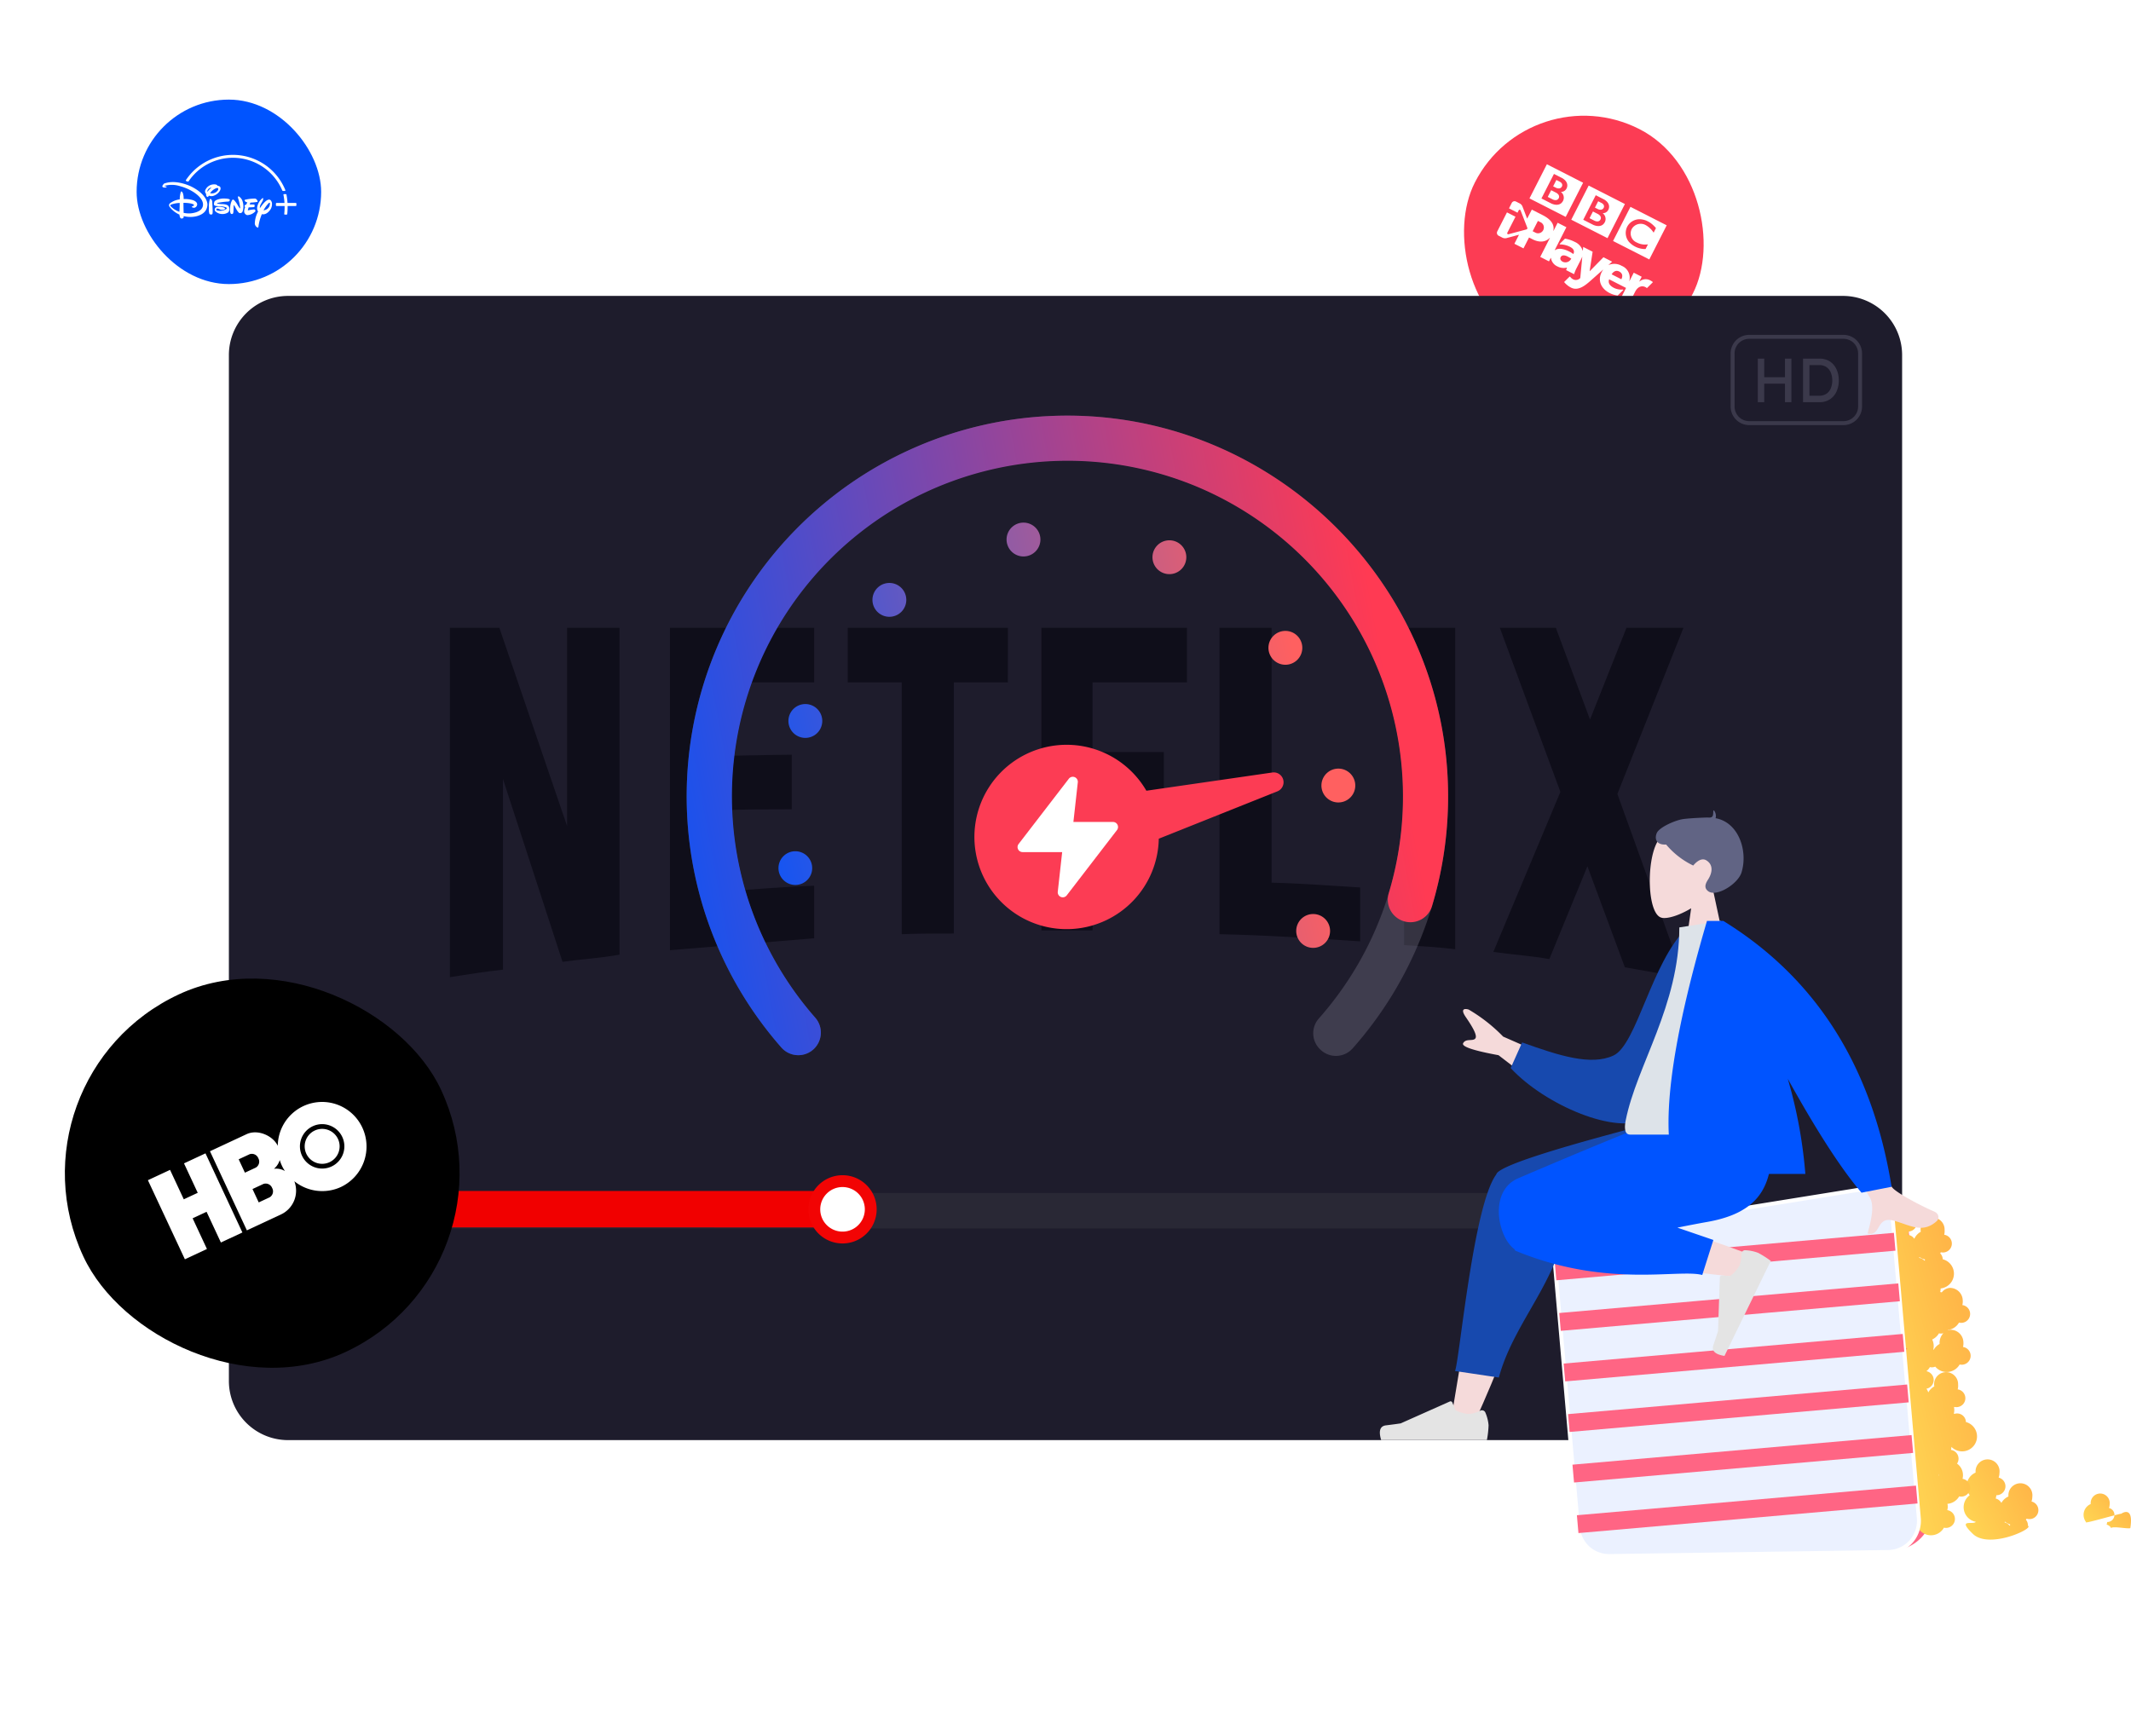 <svg xmlns="http://www.w3.org/2000/svg" xmlns:xlink="http://www.w3.org/1999/xlink" width="540" height="440" viewBox="0 0 540 440">
  <defs>
    <linearGradient id="linear-gradient" x1="0.139" y1="0.03" x2="0.691" y2="0.9" gradientUnits="objectBoundingBox">
      <stop offset="0" stop-color="#ffd753"/>
      <stop offset="1" stop-color="#ffb648"/>
    </linearGradient>
    <linearGradient id="linear-gradient-4" x1="0.961" y1="0.73" x2="-0.081" y2="0.893" gradientUnits="objectBoundingBox">
      <stop offset="0" stop-color="#ff3a53"/>
      <stop offset="1" stop-color="#0054ff"/>
    </linearGradient>
    <linearGradient id="linear-gradient-5" x1="0.961" y1="0.73" x2="-0.081" y2="0.893" gradientUnits="objectBoundingBox">
      <stop offset="0" stop-color="#ff6060"/>
      <stop offset="1" stop-color="#0054ff"/>
    </linearGradient>
  </defs>
  <g id="组_1641" data-name="组 1641" transform="translate(-1150 -1124)">
    <rect id="矩形_648" data-name="矩形 648" width="540" height="440" transform="translate(1150 1124)" fill="#fff"/>
    <circle id="椭圆_2398" data-name="椭圆 2398" cx="2" cy="2" r="2" transform="translate(1610.545 1470.642)" fill="#fff"/>
    <circle id="椭圆_2399" data-name="椭圆 2399" cx="2" cy="2" r="2" transform="translate(1621.545 1470.642)" fill="#0054ff"/>
    <g id="组_1635" data-name="组 1635" transform="translate(926.077 -1029.378)">
      <g id="组_1628" data-name="组 1628" transform="translate(258.546 2178.623)">
        <rect id="矩形_14" data-name="矩形 14" width="46.755" height="46.755" rx="23.377" fill="#0054ff"/>
        <g id="组_1627" data-name="组 1627" transform="translate(6.523 14.013)">
          <path id="路径_17" data-name="路径 17" d="M646.756,268.23a14.327,14.327,0,0,0-25.2-2.546.167.167,0,0,0-.02.147.16.16,0,0,0,.1.1l.372.127a.244.244,0,0,0,.065.01.215.215,0,0,0,.173-.091,13.563,13.563,0,0,1,11.225-5.947,13.581,13.581,0,0,1,12.5,8.287.2.2,0,0,0,.18.121h.444a.149.149,0,0,0,.127-.068A.143.143,0,0,0,646.756,268.23Zm-24.673-2.269a.1.1,0,0,1-.029-.006.1.1,0,0,0,.029.006h0Zm23.991,2.422a.131.131,0,0,0,.029.016C646.093,268.394,646.083,268.39,646.074,268.384Z" transform="translate(-615.589 -259.3)" fill="#fff"/>
          <g id="组_32" data-name="组 32" transform="translate(0 6.891)">
            <path id="路径_18" data-name="路径 18" d="M463.467,475.47a15.471,15.471,0,0,1-1.707.17l-.157.49a7.07,7.07,0,0,1,1.067-.007s.147-.016.163.166a2.818,2.818,0,0,1-.013.353s-.01.111-.166.137-1.332.072-1.332.072l-.189.637s-.069.147.088.1a10.879,10.879,0,0,1,1.524-.235.433.433,0,0,1,.3.477,2.968,2.968,0,0,1-2.02.976s-.388.026-.718-.5c-.307-.5.117-1.449.117-1.449s-.193-.444-.052-.591a.592.592,0,0,1,.326-.095l.3-.617a.7.7,0,0,1-.542-.225c-.189-.238-.2-.346-.059-.411a10.179,10.179,0,0,1,2.539-.3s.339-.033.63.555c0,0,.14.238-.1.294Zm-3.659,2.37a.644.644,0,0,1-.862.411c-.4-.2-1.048-1.511-1.048-1.511s-.245-.49-.29-.48c0,0-.052-.095-.085.441s.007,1.577-.206,1.74a.379.379,0,0,1-.574-.095,2.892,2.892,0,0,1-.1-1.43,4.373,4.373,0,0,1,.493-1.9.3.3,0,0,1,.5,0,5.738,5.738,0,0,1,.832,1.12l.091.153a6.946,6.946,0,0,0,.519.787s.039.036.072.01c.049-.013.029-.268.029-.268a15.322,15.322,0,0,0-.526-2.314.673.673,0,0,1-.02-.353c.042-.173.215-.091.215-.091a2.284,2.284,0,0,1,.986,1.417A3.983,3.983,0,0,1,459.808,477.839Zm-3.271-2.784a.419.419,0,0,1-.369.313,15.71,15.71,0,0,0-2.814.372s-.095.111.052.144.754.111,1.048.127c.313,0,1.371.013,1.75.486a1.034,1.034,0,0,1,.215.734c-.01.522-.1.705-.3.894a2.687,2.687,0,0,1-3.209-.261.664.664,0,0,1,.186-1.061s.526-.317,1.861.055c0,0,.4.147.385.294s-.333.323-.783.313a1.489,1.489,0,0,1-.7-.189c.059.023-.47-.255-.633-.065-.163.173-.124.281.036.388a2.922,2.922,0,0,0,2.455-.372s.186-.212-.1-.385a4.626,4.626,0,0,0-1.413-.277c-.3-.016-1.433,0-1.6-.3,0,0-.163-.2.016-.777.189-.6,1.5-.832,2.073-.885,0,0,1.563-.055,1.851.264A.245.245,0,0,1,456.537,475.055Zm-4.439,3.522a.609.609,0,0,1-.705-.078,3.763,3.763,0,0,1-.131-1.573,6.159,6.159,0,0,1,.232-2.154c.2-.176.326-.023.4.1a.91.91,0,0,1,.209.525c.02.277.085,1.733.085,1.733S452.277,478.44,452.1,478.577Zm.408-4.694a1.646,1.646,0,0,1-1.25-.016c-.14.245-.222.32-.33.336-.157.016-.3-.235-.323-.317a.446.446,0,0,1-.01-.415.95.95,0,0,1-.284-.914,2.387,2.387,0,0,1,2.216-1.541s.787-.059.92.362h.023s.764,0,.747.682-.849,1.531-1.71,1.821Zm-1.5-1.511c-.163.261-.17.418-.095.525a3.866,3.866,0,0,1,1.025-1.071A1.164,1.164,0,0,0,451,472.372Zm2.223-.437a3.316,3.316,0,0,0-1.661,1.309,1.806,1.806,0,0,0,2.027-.845S453.805,471.833,453.227,471.935Zm13.735,5.258c-.3.529-1.155,1.632-2.291,1.374a11.783,11.783,0,0,0-.868,3.205s-.039.268-.261.173a1.256,1.256,0,0,1-.656-.95,6.676,6.676,0,0,1,.823-3.081,1.77,1.77,0,0,1-.193-1.283,3.781,3.781,0,0,1,1.24-2.063s.131-.114.206-.078.046.388-.023.558-.555,1.012-.555,1.012a1.883,1.883,0,0,0-.219,1.015c.571-.878,1.87-2.65,2.677-2.092a1.306,1.306,0,0,1,.395,1.067A2.48,2.48,0,0,1,466.962,477.193Zm-.235-1.39s-.046-.349-.385.036a8.319,8.319,0,0,0-1.25,1.759,2.054,2.054,0,0,0,1.009-.418A1.683,1.683,0,0,0,466.727,475.8Zm-15.847.444c-.062.79-.366,2.118-2.517,2.774a6.674,6.674,0,0,1-3.493.036c-.016.29-.049.415-.095.464-.062.062-.525.33-.78-.049a2.12,2.12,0,0,1-.206-.8,6.142,6.142,0,0,1-2.432-1.9.662.662,0,0,1-.036-.907,5.038,5.038,0,0,1,2.543-1.044,6.678,6.678,0,0,1,.264-1.864c.15-.356.339-.036.5.206a4.252,4.252,0,0,1,.225,1.57,6.992,6.992,0,0,1,1.838.153c.986.18,1.645.682,1.586,1.253a.907.907,0,0,1-.754.81,1.4,1.4,0,0,1-.526-.131c-.219-.1-.016-.2.248-.31.287-.14.222-.284.222-.284-.108-.313-1.387-.532-2.66-.532-.007.7.029,1.867.046,2.546a7.3,7.3,0,0,0,1.557.137s3.251-.091,3.349-2.167-3.241-4.073-5.712-4.707a6.928,6.928,0,0,0-3.985-.134c-.131.065-.01.085-.01.085a2.33,2.33,0,0,1,.366.1c.245.078.056.206.056.206-.421.134-.894.049-.986-.144s.062-.366.238-.614.369-.251.369-.251c3.052-1.058,6.77.855,6.77.855C450.352,473.374,450.946,475.443,450.88,476.246Zm-9.211-.108c-.346.17-.108.415-.108.415a5.512,5.512,0,0,0,2.21,1.407c.088-1.2.075-1.629.085-2.236A6.826,6.826,0,0,0,441.669,476.139Zm31.756-.248v.431a.169.169,0,0,1-.17.17H471.2c0,.108,0,.2,0,.29a15.669,15.669,0,0,1-.088,1.74.169.169,0,0,1-.166.153h-.444a.158.158,0,0,1-.117-.052.155.155,0,0,1-.039-.124,15.353,15.353,0,0,0,.091-1.717c0-.091,0-.186,0-.29h-2.03a.169.169,0,0,1-.17-.17v-.431a.169.169,0,0,1,.17-.17h2a15.037,15.037,0,0,0-.264-2.063.15.15,0,0,1,.029-.118.138.138,0,0,1,.108-.052h.48a.157.157,0,0,1,.153.127,16.545,16.545,0,0,1,.261,2.105h2.079A.173.173,0,0,1,473.425,475.891Z" transform="translate(-439.465 -470.434)" fill="#fff"/>
          </g>
        </g>
      </g>
    </g>
    <g id="组_1634" data-name="组 1634" transform="matrix(0.891, 0.454, -0.454, 0.891, 1777.293, -1150.161)">
      <rect id="矩形_13" data-name="矩形 13" width="62" height="62" rx="31" transform="translate(827.546 2151.623)" fill="#fc3c54"/>
      <g id="组_1626" data-name="组 1626" transform="translate(838.23 2170.211)">
        <path id="联合_41" data-name="联合 41" d="M23.77,9.712V0H34.076V9.712Zm4.217-8.243a3.555,3.555,0,0,0-2.666,3.386,3.535,3.535,0,0,0,2.142,3.226,5.566,5.566,0,0,0,4.573-.289V6.456a4.562,4.562,0,0,1-2.743.868,2.473,2.473,0,0,1-2.681-2.468,2.606,2.606,0,0,1,2.712-2.488,5.879,5.879,0,0,1,2.649.79V1.868a7.466,7.466,0,0,0-1.93-.555c-.24-.023-.461-.032-.662-.032A4.256,4.256,0,0,0,27.987,1.469Zm-16.1,8.243V0H22.191V9.712Zm2.709-1.364H17.4s2.345.008,2.345-1.97a1.811,1.811,0,0,0-1.524-1.743,1.55,1.55,0,0,0,.891-1.4s.137-1.665-2.07-1.868H14.594ZM0,9.712V0H10.306V9.712ZM2.709,8.348H5.515s2.345.008,2.345-1.97A1.811,1.811,0,0,0,6.336,4.635a1.551,1.551,0,0,0,.891-1.4s.137-1.665-2.07-1.868H2.709ZM17.15,7.269H15.837V5.362H17.15c1.352-.008,1.313.914,1.313.914,0,.944-1.05.994-1.272.994Zm-11.885,0H3.952V5.362H5.265c1.352-.008,1.313.914,1.313.914,0,.944-1.05.994-1.272.994ZM15.837,4.26V2.454h1c1.039.055,1,.828,1,.828,0,.962-1.149.977-1.149.977Zm-11.885,0V2.454h1c1.04.055,1,.828,1,.828,0,.962-1.149.977-1.149.977Z" transform="translate(3.482 0)" fill="#fff"/>
        <path id="路径_659" data-name="路径 659" d="M83.025,281.609c.073-.829.483-1.505,1.383-1.505,1,0,1.379.676,1.379,1.505ZM70.561,284.4c-.579,0-1.022-.29-1.022-.788,0-.691.664-.954,1.506-.954.374,0,.733.03,1.05.043a1.621,1.621,0,0,1-1.534,1.7M60.9,280.965h-.667v-2.936H60.9a1.473,1.473,0,1,1,0,2.936m20.291-.989.5-1.28H79.21l-1.477,4.7H77.68l-1.547-4.7H73.453l.351.885-.05.013a3.546,3.546,0,0,0-2.811-1.062,8.109,8.109,0,0,0-2.558.392s-.556,1.675-.581,1.747c-.053.081.066.164.134.124a5.565,5.565,0,0,1,2.464-.6c.9,0,1.631.262,1.645,1.243a7.041,7.041,0,0,0-1.16-.1c-1.056,0-2.782.168-3.445,1.342l-.054,0v-6.5H64.9v2.291h-.053c-.407-1.5-1.769-2.291-4.207-2.291H57.557l-.013,2.58-2.465-2.216a1.461,1.461,0,0,0-1.057-.363h-.977a.8.8,0,0,0-.787.824v1.519H54.68v-.684a.255.255,0,0,1,.441-.176l3.476,3.109a.328.328,0,0,1,.02.507l-3.489,3.141a.262.262,0,0,1-.441-.181v-4.573H52.265v5.43a.818.818,0,0,0,.8.8h.963a1.56,1.56,0,0,0,1.067-.349l2.457-2.22v2.569h2.584V282.8h1c2,0,3.315-.9,3.717-2.311H64.9v5.405h2.486v-1h.054a2.75,2.75,0,0,0,2.422,1.168,3.348,3.348,0,0,0,2.2-.751c.072-.052.117-.059.124.013a4.463,4.463,0,0,1,.066.574h2.28a8.982,8.982,0,0,1-.139-1.7v-2.681a1.921,1.921,0,0,0-.05-.431l.052-.013,1.976,4.988a1.547,1.547,0,0,1-1.361,1.112,2.209,2.209,0,0,1-1.086-.247.1.1,0,0,0-.143.071l-.6,1.823a5.539,5.539,0,0,0,2.208.466c2.1,0,3.023-2.3,3.647-3.885l1.5-3.819.052.013a2.649,2.649,0,0,0-.067.7c0,2.378,1.809,3.772,4.186,3.772a6.273,6.273,0,0,0,2.124-.361s.5-1.5.609-1.812c.062-.109-.069-.164-.139-.126a4.413,4.413,0,0,1-2.153.641c-1.217,0-1.976-.388-2.114-1.382h4.812V285.9h2.487v-3.039c0-1.575.842-2.252,1.817-2.252a1.256,1.256,0,0,1,.422.072l.648-1.953a.094.094,0,0,0-.072-.129,5.118,5.118,0,0,0-.729-.064,2.413,2.413,0,0,0-2.274,1.493h-.054V278.7H87.828v2.363l-.053,0a3.246,3.246,0,0,0-3.444-2.527,3.768,3.768,0,0,0-3.176,1.457Z" transform="translate(-52.258 -264.209)" fill="#fff"/>
      </g>
    </g>
    <g id="组_1633" data-name="组 1633" transform="translate(849 -935.642)">
      <path id="路径_3082" data-name="路径 3082" d="M444,285H50a14.992,14.992,0,0,1-15-15V10A14.992,14.992,0,0,1,50-5H444a14.992,14.992,0,0,1,15,15V270a14.992,14.992,0,0,1-15,15Z" transform="translate(324 2139.642)" fill="#1e1c2c"/>
      <path id="路径_3085" data-name="路径 3085" d="M4.593,1A3.712,3.712,0,0,0,1,4.814V18.052a3.712,3.712,0,0,0,3.593,3.814H28.7A3.712,3.712,0,0,0,32.3,18.052V4.814A3.712,3.712,0,0,0,28.7,1H4.593m0-1H28.7A4.707,4.707,0,0,1,33.3,4.814V18.052A4.707,4.707,0,0,1,28.7,22.866H4.593A4.707,4.707,0,0,1,0,18.052V4.814A4.707,4.707,0,0,1,4.593,0Z" transform="translate(739.545 2144.516)" fill="#3b394b"/>
      <path id="路径_3072" data-name="路径 3072" d="M-28.573-32.2v4.719h5.255V-32.2h1.626v11.047h-1.626V-25.84h-5.255v4.687H-30.2V-32.2Zm13.957,0a5,5,0,0,1,2.146.434,4.291,4.291,0,0,1,1.543,1.2A5.347,5.347,0,0,1-9.993-28.8a7.014,7.014,0,0,1,.316,2.123,6.75,6.75,0,0,1-.557,2.77,4.663,4.663,0,0,1-1.656,2,4.725,4.725,0,0,1-2.725.75H-18.74V-32.2Zm-.075,9.406a3.235,3.235,0,0,0,1.927-.529,3.075,3.075,0,0,0,1.084-1.413,5.277,5.277,0,0,0,.346-1.941A5.232,5.232,0,0,0-11.68-28.6a3.124,3.124,0,0,0-1.084-1.42,3.2,3.2,0,0,0-1.927-.537h-2.424v7.765Z" transform="translate(776.633 2182.732)" fill="#3b394b"/>
      <g id="组_1632" data-name="组 1632">
        <g id="组_1630" data-name="组 1630" transform="translate(-2.307 9)">
          <path id="路径_3110" data-name="路径 3110" d="M4,0H334a4,4,0,0,1,4,4V5a4,4,0,0,1-4,4H4A4,4,0,0,1,0,5V4A4,4,0,0,1,4,0Z" transform="translate(404.856 2353)" fill="#0f0e19"/>
          <path id="路径_3109" data-name="路径 3109" d="M4,0H322a4,4,0,0,1,4,4V5a4,4,0,0,1-4,4H4A4,4,0,0,1,0,5V4A4,4,0,0,1,4,0Z" transform="translate(404.307 2353)" fill="#8e8b9d" opacity="0.21"/>
        </g>
        <g id="组_1631" data-name="组 1631" transform="translate(-2.549 8.5)">
          <path id="路径_3074" data-name="路径 3074" d="M3.478,0h104.35c1.921,0,3.478,2.067,3.478,4.616s-1.557,4.616-3.478,4.616H3.478C1.557,9.233,0,7.166,0,4.616S1.557,0,3.478,0Z" transform="translate(404.549 2353)" fill="#f10000"/>
          <path id="椭圆_2397" data-name="椭圆 2397" d="M7.149,0A7.149,7.149,0,1,1,0,7.149,7.149,7.149,0,0,1,7.149,0Z" transform="translate(509.899 2350.5)" fill="#fff" stroke="#f20404" stroke-linecap="round" stroke-width="3"/>
        </g>
      </g>
    </g>
    <g id="组_800" data-name="组 800" transform="translate(1542.944 1423.345)">
      <path id="路径_3088" data-name="路径 3088" d="M16.929,9.081a3.755,3.755,0,0,1-1.21-.206,2.266,2.266,0,0,1-4.466-.551c0-.011,0-.022,0-.033a3.891,3.891,0,0,1-.835-.173A2.278,2.278,0,0,1,9.3,9.565a3.8,3.8,0,0,1,1.638,1.792,3.043,3.043,0,1,1-.062,6.049,3.755,3.755,0,0,1-1.21-.206,2.263,2.263,0,1,1-4.351-1.23c-.09-.063-.175-.134-.259-.2a2.149,2.149,0,0,1-1.548.515c-.6,1.725-6.052-9.8-2.052-13.942s2.2.067,3.057.756a3.768,3.768,0,0,1,6.74-1.563,3.758,3.758,0,0,1,5.739,1.5,3.043,3.043,0,1,1-.062,6.049ZM3.573,11.62c0,.046,0,.094,0,.14a2.268,2.268,0,0,1,.289.02,3.75,3.75,0,0,1,.721-1.336c-.071-.02-.147-.032-.216-.056a2.283,2.283,0,0,1-.795,1.232Z" transform="translate(104.644 90.877) rotate(-90)" fill="url(#linear-gradient)"/>
      <path id="路径_3089" data-name="路径 3089" d="M6.11,6.608a2.981,2.981,0,0,1-.961-.164A1.8,1.8,0,0,1,1.6,6.007c0-.009,0-.017,0-.026a3.087,3.087,0,0,1-.663-.137A1.809,1.809,0,0,1,.053,6.992c.577.319-.266,4.248,0,4.852,6.594,1.046,3.114-3.077,3.6-2.288S.895-.345,1.6.615A2.983,2.983,0,0,1,6.159,1.807a2.415,2.415,0,1,1-.049,4.8Z" transform="translate(135.041 88.01) rotate(-90)" fill="url(#linear-gradient)"/>
      <g id="组_799" data-name="组 799" transform="matrix(-0.996, 0.087, -0.087, -0.996, 111.339, 91.777)">
        <path id="路径_682" data-name="路径 682" d="M10.595,10.595h70.38A10.6,10.6,0,0,0,91.57,0H0A10.6,10.6,0,0,0,10.595,10.595Z" transform="translate(24.243 0.279) rotate(90)" fill="#ff6584"/>
        <path id="路径_683" data-name="路径 683" d="M82.895,9.081a3.755,3.755,0,0,1-1.21-.206,2.266,2.266,0,0,1-4.466-.551c0-.011,0-.022,0-.033a3.891,3.891,0,0,1-.835-.173,2.278,2.278,0,0,1-1.122,1.446A3.8,3.8,0,0,1,76.9,11.357a3.043,3.043,0,1,1-.062,6.049,3.755,3.755,0,0,1-1.21-.206,2.263,2.263,0,1,1-4.351-1.23c-.09-.063-.175-.134-.259-.2a2.149,2.149,0,0,1-1.548.515,3.769,3.769,0,0,1-7.328-1.174,3.872,3.872,0,0,1-.893-.178,2.274,2.274,0,0,1-.131.373,2.844,2.844,0,0,1,.962,2.1,3.233,3.233,0,0,1-3.405,3.027,3.754,3.754,0,0,1-1.21-.206A2.263,2.263,0,1,1,53.117,19,3.774,3.774,0,0,1,51.5,16.069c-.032-.028-.069-.051-.1-.082a2.7,2.7,0,0,1,.088.662,3.233,3.233,0,0,1-3.406,3.027,3.755,3.755,0,0,1-1.21-.206,2.263,2.263,0,1,1-4.351-1.23,3.774,3.774,0,0,1,0-6.21,2.063,2.063,0,0,1,0-1.358,3.822,3.822,0,0,1-.968-.978,2.256,2.256,0,0,1-4.421-.382,3.607,3.607,0,0,1-.973.393,3.8,3.8,0,0,1,1.39,1.651,3.043,3.043,0,1,1-.062,6.049,3.755,3.755,0,0,1-1.21-.206,2.263,2.263,0,1,1-4.351-1.23c-.048-.034-.092-.073-.139-.109-.118.011-.233.032-.354.032a3.755,3.755,0,0,1-1.21-.206c-.014.057-.038.11-.056.165a2.23,2.23,0,0,1-2.317,2.7,3.78,3.78,0,1,1-5.941-4.212,3.915,3.915,0,0,1-.766-.167,2.25,2.25,0,0,1-3.6,1.217,3.538,3.538,0,0,1-2.754,1.259,3.754,3.754,0,0,1-1.21-.206,2.263,2.263,0,1,1-4.351-1.23,3.776,3.776,0,0,1-1.629-3.1c0-.012,0-.022,0-.034A3.139,3.139,0,0,1,6.007,11.9a2.263,2.263,0,1,1-4.351-1.23A3.768,3.768,0,0,1,4.634,3.885a3.77,3.77,0,0,1,7.124-.968,23.59,23.59,0,0,1,8.175.368,3.77,3.77,0,0,1,7.021-.252,3.7,3.7,0,0,1,1.587.393,3.767,3.767,0,0,1,6.737.364,3.666,3.666,0,0,0,4.1-2.276,5.9,5.9,0,0,0,4.347,2.406,3.689,3.689,0,0,1,4.1,1.565,3.782,3.782,0,0,1,7.131-2.451,3.7,3.7,0,0,1,1.587.393,3.767,3.767,0,0,1,6.737.364,3.7,3.7,0,0,1,1.587.393A3.744,3.744,0,0,1,70.477,3.1a3.768,3.768,0,0,1,6.74-1.563,3.758,3.758,0,0,1,5.739,1.5,3.043,3.043,0,1,1-.062,6.049ZM15.256,10.643c0-.018-.007-.037-.011-.055-.028,0-.054.007-.082.007a2.252,2.252,0,0,1-.337-.034c.006.014.015.026.021.04a3.771,3.771,0,0,1,.409.043ZM46.873,11.9c-.011.044-.03.085-.043.128a3.8,3.8,0,0,1,1.316,1.6,3.543,3.543,0,0,1,2.631,1.191,2.273,2.273,0,0,1-.044-.44,2.241,2.241,0,0,1,.115-.679,3.8,3.8,0,0,1-1.407-1.844,3.714,3.714,0,0,1-2.567.047Zm22.666-.282c0,.046,0,.094,0,.14a2.268,2.268,0,0,1,.289.02,3.75,3.75,0,0,1,.721-1.336c-.071-.02-.147-.032-.216-.056a2.283,2.283,0,0,1-.795,1.232Z" transform="translate(21.972 3.278) rotate(90)" fill="url(#linear-gradient)"/>
        <path id="路径_684" data-name="路径 684" d="M7.9,86.272A7.9,7.9,0,0,1,.011,77.946L5.136,7.479A7.9,7.9,0,0,1,13.027,0H79.1a7.9,7.9,0,0,1,7.891,7.48l5.124,70.466a7.9,7.9,0,0,1-7.891,8.326Z" transform="translate(103.704 0) rotate(90)" fill="#ebf1ff" stroke="#fff" stroke-width="1"/>
        <path id="联合_45" data-name="联合 45" d="M64.326,0V86.272h4.541V0ZM51.461,0V86.272H56V0ZM38.595,0V86.272h4.541V0ZM25.73,0V86.272h4.541V0ZM12.865,0V86.272h4.541V0ZM0,0V86.272H4.54V0Z" transform="translate(103.704 11.631) rotate(90)" fill="#ff6584"/>
      </g>
    </g>
    <path id="netflix-2015-logo" d="M42.982,82.844c-4.7.866-9.488,1.125-14.437,1.816l-15.1-46.351v48.34c-4.7.518-8.988,1.21-13.444,1.9V0H12.54L29.7,50.244V0H42.982ZM68.968,32.429c5.113,0,12.953-.259,17.655-.259V46c-5.857,0-12.7,0-17.655.259V66.846c7.755-.518,15.511-1.212,23.348-1.471V78.693L55.769,81.719V0H92.318V13.836H68.968ZM141.4,13.836H127.709V77.483c-4.456,0-8.91,0-13.2.172V13.836H100.816V0h40.59Zm21.45,17.641h18.068V45.314H162.855V76.706H149.9V0H186.78V13.836H162.855ZM208.227,64.6c7.508.172,15.1.779,22.441,1.211V79.472c-11.8-.779-23.6-1.557-35.64-1.816V0h13.2Zm33.578,15.826c4.207.259,8.663.52,12.953,1.037V0h-12.95ZM312.593,0,295.847,42.114l16.746,46.438c-4.95-.692-9.9-1.643-14.851-2.508l-9.487-25.6-9.651,23.522c-4.786-.866-9.406-1.125-14.189-1.817l16.992-40.558L266.063,0h14.189l8.663,23.262L298.155,0Z" transform="translate(1264 1283.115)" fill="#0f0e1a"/>
    <g id="组_1622" data-name="组 1622" transform="translate(88.681 -661.623)">
      <path id="路径_3083" data-name="路径 3083" d="M836.481,438.579a5.659,5.659,0,0,0,8.289-.218A96.085,96.085,0,0,0,868.9,377.54c1.753-56.179-45.171-102.214-101.308-99.418A96.477,96.477,0,0,0,700.023,438.18a5.706,5.706,0,0,0,8.31.237h0a5.734,5.734,0,0,0,.223-7.85,85.09,85.09,0,1,1,127.648.215,5.64,5.64,0,0,0,.167,7.69Z" transform="translate(559.322 1612.967)" fill="#8e8b9d" opacity="0.3"/>
      <path id="路径_3084" data-name="路径 3084" d="M805.573,296.118a85.169,85.169,0,0,1,48.332,102.942,5.689,5.689,0,0,0,1.44,5.66h0a5.72,5.72,0,0,0,9.519-2.384,96.23,96.23,0,0,0,4.041-24.8c1.753-56.179-45.171-102.214-101.307-99.418a96.477,96.477,0,0,0-67.574,160.059,5.706,5.706,0,0,0,8.31.237h0a5.734,5.734,0,0,0,.223-7.85,85.065,85.065,0,0,1,97.014-134.449Z" transform="translate(559.322 1612.967)" fill="url(#linear-gradient-4)"/>
      <path id="联合_84" data-name="联合 84" d="M131.2,103.5a4.289,4.289,0,1,1,4.29,4.31,4.289,4.289,0,0,1-4.29-4.31ZM0,87.573a4.272,4.272,0,1,1,4.271,4.292A4.272,4.272,0,0,1,0,87.573ZM137.587,66.646a4.289,4.289,0,1,1,4.29,4.31A4.289,4.289,0,0,1,137.587,66.646ZM2.52,50.284a4.289,4.289,0,1,1,4.292,4.309A4.289,4.289,0,0,1,2.52,50.284ZM124.161,31.746a4.29,4.29,0,1,1,4.289,4.31,4.29,4.29,0,0,1-4.289-4.31ZM23.815,19.59a4.289,4.289,0,1,1,4.29,4.31,4.289,4.289,0,0,1-4.29-4.31ZM94.772,8.779a4.289,4.289,0,1,1,4.289,4.31A4.289,4.289,0,0,1,94.772,8.779ZM57.8,4.3a4.289,4.289,0,1,1,4.29,4.308A4.289,4.289,0,0,1,57.8,4.3Z" transform="translate(1258.585 1918.051)" fill="url(#linear-gradient-5)"/>
      <g id="组_997" data-name="组 997" transform="translate(1302.987 1960.487)">
        <path id="联合_86" data-name="联合 86" d="M0,56.779A23.369,23.369,0,0,1,17.278,34.219L21.077,2.2a2.491,2.491,0,0,1,4.948,0l3.81,32.131A23.362,23.362,0,1,1,0,56.779Z" transform="translate(77.406 0) rotate(74.995)" fill="#fc3c54"/>
        <path id="路径_3106" data-name="路径 3106" d="M27.326,12.166a1.271,1.271,0,0,0-1.141-.711H16.15L17.267,1.408A1.274,1.274,0,0,0,14.991.5L2.262,17.043a1.275,1.275,0,0,0,1.011,2.05H13.306L12.19,29.14a1.273,1.273,0,0,0,2.274.917L27.192,13.51a1.275,1.275,0,0,0,.134-1.345Z" transform="translate(14.184 22.009)" fill="#fff"/>
      </g>
    </g>
    <g id="组_1636" data-name="组 1636" transform="translate(-23.247 -620.684) rotate(-25)">
      <rect id="矩形_14-2" data-name="矩形 14" width="100" height="100" rx="50" transform="translate(210.546 2324.623)"/>
      <path id="hbo" d="M16.1,29.556h-6.01V20.971h-3.9v8.585H.023L0,7.429H6.193v8.233h3.9V7.429H16.1Zm27.54.105a11.351,11.351,0,0,0,11.24-11.352,11.237,11.237,0,0,0-21.375-4.86c.007-2.76-2.714-6.019-5.9-6.024H17.357V29.549l9.561,0a6.658,6.658,0,0,0,6.6-6.2,11.275,11.275,0,0,0,10.124,6.312Zm-17.529-9A1.759,1.759,0,0,1,27.7,22.529,1.759,1.759,0,0,1,26.116,24.4H23.074V20.66Zm.011-8.308A1.759,1.759,0,0,1,27.71,14.22a1.76,1.76,0,0,1-1.582,1.871H23.086V12.352Zm4.048,5.962a4.736,4.736,0,0,0,2.269-1.395,10.2,10.2,0,0,0,.014,3.087,4.256,4.256,0,0,0-2.282-1.692Zm7.844,0a5.63,5.63,0,1,1,5.629,5.631,5.63,5.63,0,0,1-5.629-5.631Zm5.63,4.427a4.427,4.427,0,1,0-4.427-4.427,4.427,4.427,0,0,0,4.427,4.427Z" transform="translate(233.54 2356.564)" fill="#fff"/>
    </g>
    <g id="组_1639" data-name="组 1639" transform="translate(1499.661 1329.392)">
      <g id="Head_Front_Airy" data-name="Head/Front/Airy" transform="translate(92.166 38.474) rotate(180)">
        <g id="Head" transform="translate(3.821)">
          <path id="路径_5171" data-name="路径 5171" d="M3.924,18.291A12.867,12.867,0,0,0,.5,27.536c.713,10.165,14.863,7.929,17.615,2.8s2.425-18.144-1.132-19.061c-1.419-.366-4.441.53-7.516,2.384L11.4,0H0Z" fill="#f5dada" fill-rule="evenodd"/>
        </g>
        <path id="hair" d="M15.441,18.655c-1.5.246-5.548.416-6.294.416-.477,0-.993-.109-1.276.329-.231.358-.146.965-.215,1.381-.08.483-.91-.869-.558-1.881C1.182,17.828-1.141,10.512.526,5.141c.9-2.9,6.311-6.287,8.414-4.763,1.333.965.524,2.233,0,3.07-1,1.6-1.346,3.66.51,4.776,1.6.962,3.283-1.323,3.315-1.32a20.568,20.568,0,0,1,6.86,5.321c2.584-.153,2.975,1.55,2.359,2.944S17.516,18.315,15.441,18.655Z" transform="translate(0 17.592)" fill="#616484" fill-rule="evenodd"/>
      </g>
      <path id="Skin" d="M72.372,0C66.286,13.469,61.885,25.2,60.119,31.386c-3.025,10.6-5.326,19.919-5.908,23.4-1.387,8.3,10.669,8.786,12.262,4.66C68.885,53.2,73.1,32.682,78.155,1.688ZM1.781,42.271c5.584,2.207,25.138,9.114,34.568,11.068,2.71.561,5.337,1.083,7.806,1.555C51.5,56.3,55.3,43.053,48.229,42.036c-17.606-2.534-42.565-5.15-44.7-5.444C.534,36.18-1.728,40.884,1.781,42.271Z" transform="translate(96.354 155.156) rotate(180)" fill="#f5dada" fill-rule="evenodd"/>
      <path id="Leg-Back" d="M30.2,47.129,0,62.5v3.347H3.592Q47.421,54.683,48.385,51.536c.007-.023.013-.045.019-.068l.043-.058c5.79-7.964,9.259-46.844,10.4-49.755L47.748,0C43.5,15.74,29.923,26.7,30.284,45.556A6.188,6.188,0,0,0,30.2,47.129Z" transform="translate(77.896 143.748) rotate(180)" fill="#1749ae" fill-rule="evenodd"/>
      <path id="Leg-Front" d="M23.883,12c-2.763.553-5.308,1.047-7.486,1.429C2.331,15.9-1.77,23.429.655,39.856H26.571C30.8,38.64,52.8,29.414,64.22,24.507c7.555-3.248,5.173-14.956.895-18a.418.418,0,0,0-.237-.371C41.863-3.406,23.656,1.6,17.574,0L14.761,8.874Z" transform="translate(99.27 117.753) rotate(180)" fill="#0054ff" fill-rule="evenodd"/>
      <path id="shoe" d="M.8,6.934A10.2,10.2,0,0,1,0,3.75,23.832,23.832,0,0,1,.428,0H27.217q1.044,3.452-1.206,3.727t-3.738.5L9.822,9.775a.475.475,0,0,1-.627-.24L9.19,9.523l-.8-1.941A8.541,8.541,0,0,0,5,6.609a7.666,7.666,0,0,0-2.922.855h0A.95.95,0,0,1,.823,7Q.809,6.965.8,6.934Z" transform="matrix(-0.438, 0.899, -0.899, -0.438, 99.245, 113.799)" fill="#e4e4e4" fill-rule="evenodd"/>
      <path id="shoe-2" data-name="shoe" d="M.8,6.934A10.2,10.2,0,0,1,0,3.75,23.833,23.833,0,0,1,.428,0H27.217q1.044,3.452-1.206,3.728t-3.738.5L9.822,9.776a.475.475,0,0,1-.627-.24L9.19,9.523l-.8-1.942A8.541,8.541,0,0,0,5,6.609a7.666,7.666,0,0,0-2.922.855h0A.95.95,0,0,1,.823,7Q.809,6.965.8,6.934Z" transform="translate(27.548 159.593) rotate(180)" fill="#e4e4e4" fill-rule="evenodd"/>
      <path id="Skin-2" data-name="Skin" d="M93.095,42.455l17.211,7.558a40.768,40.768,0,0,0,8.734,6.85c.839.267,2.274.348.743-1.887s-3.039-4.655-2.428-5.439,2.383.081,3.083-1.193q.7-1.274-8.958-3.048L98.59,35.414Zm-69.58-2.082,9.733-1.931Q18.566,11.079,17.5,9.438c-1.6-2.463-.107-6.976.444-9.353-3.455-.8-2.093,4.4-6.465,3.311C7.488,2.4,4.1-.139.382,3.291c-.458.422-.793,1.74.768,2.416,3.887,1.685,9.629,4.839,10.56,6.064Q13.614,14.276,23.515,40.373Z" transform="translate(141.543 107.346) rotate(180)" fill="#f5dada" fill-rule="evenodd"/>
      <path id="Coat-Back" d="M0,46.928l4.03,1.06c9.668-7.865,15.122-28.316,21.3-30.545,5.842-2.108,13.582,1.1,22.746,5.328l3.464-6.22C43.759,6.5,26.132-2.963,18.316.873,5.82,7.006.839,32.382,0,46.928Z" transform="translate(85.931 77.307) rotate(175)" fill="#1749ae" fill-rule="evenodd"/>
      <path id="Shirt" d="M0,0H36.341C38,0,37.689,2.4,37.448,3.608c-2.77,13.964-13.585,29.017-13.585,48.9L13.381,54.147C4.711,40.2,1.712,23.034,0,0Z" transform="translate(99.745 82.172) rotate(180)" fill="#dde3e9" fill-rule="evenodd"/>
      <path id="Coat-Front" d="M26.3,28.863Q15.186,8.818,7.617,0L0,1.492q7.36,45.646,42.628,67.38h4.15Q60.894,20.754,54.561,4.75H21.849A119.416,119.416,0,0,0,26.3,28.863Z" transform="translate(129.668 96.896) rotate(180)" fill="#0054ff" fill-rule="evenodd"/>
    </g>
  </g>
</svg>
